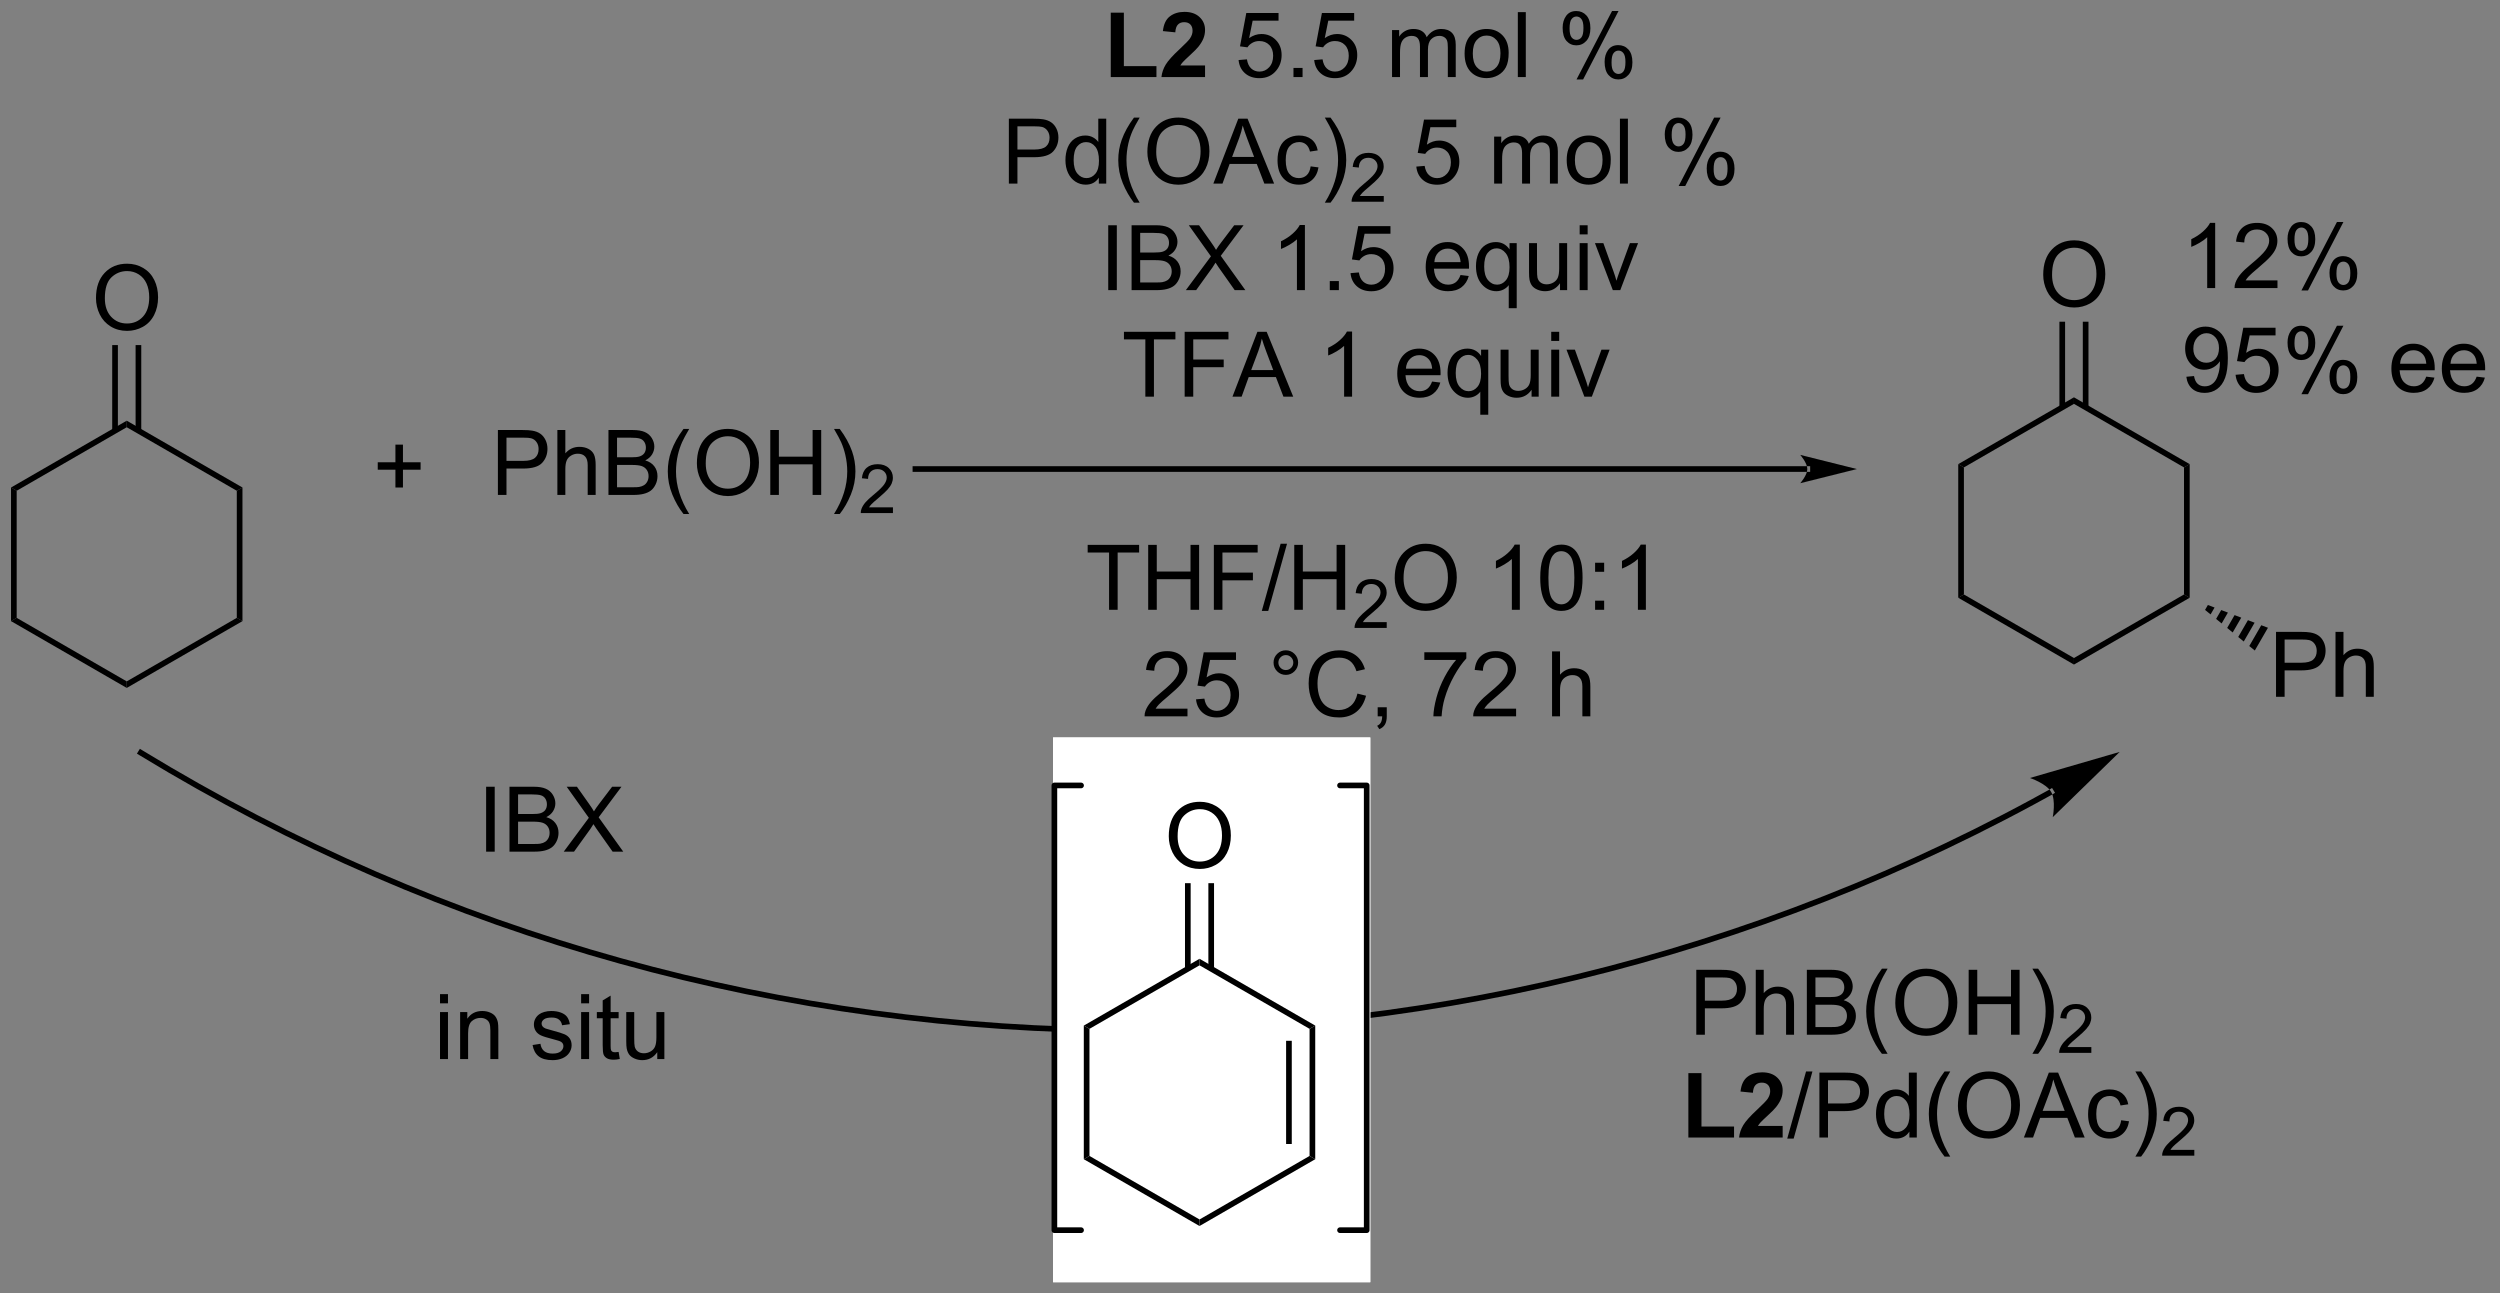 <?xml version="1.0" encoding="UTF-8"?>
<!DOCTYPE svg PUBLIC '-//W3C//DTD SVG 1.0//EN'
          'http://www.w3.org/TR/2001/REC-SVG-20010904/DTD/svg10.dtd'>
<svg stroke-dasharray="none" shape-rendering="auto" xmlns="http://www.w3.org/2000/svg" font-family="'Dialog'" text-rendering="auto" width="605" fill-opacity="1" color-interpolation="auto" color-rendering="auto" preserveAspectRatio="xMidYMid meet" font-size="12px" viewBox="0 0 605 313" fill="black" xmlns:xlink="http://www.w3.org/1999/xlink" stroke="black" image-rendering="auto" stroke-miterlimit="10" stroke-linecap="square" stroke-linejoin="miter" font-style="normal" stroke-width="1" height="313" stroke-dashoffset="0" font-weight="normal" stroke-opacity="1"
><rect x="0" y="0" width="605" height="313" fill="#808080" stroke="none"/><!--Generated by the Batik Graphics2D SVG Generator--><defs id="genericDefs"
  /><g
  ><defs id="defs1"
    ><clipPath clipPathUnits="userSpaceOnUse" id="clipPath1"
      ><path d="M0.646 2.265 L227.168 2.265 L227.168 119.625 L0.646 119.625 L0.646 2.265 Z"
      /></clipPath
      ><clipPath clipPathUnits="userSpaceOnUse" id="clipPath2"
      ><path d="M-1.222 8.875 L-1.222 122.972 L219.002 122.972 L219.002 8.875 Z"
      /></clipPath
    ></defs
    ><g transform="scale(2.667,2.667) translate(-0.646,-2.265) matrix(1.029,0,0,1.029,1.903,-6.863)"
    ><path d="M179.781 78.912 L179.781 78.912 C179.776 78.915 179.772 78.918 179.767 78.92 L179.649 78.7 L179.77 78.918 L179.761 78.924 L179.761 78.924 C179.747 78.931 179.734 78.939 179.721 78.946 L179.72 78.946 C179.694 78.961 179.667 78.976 179.64 78.99 L179.519 78.772 L179.64 78.99 C179.587 79.02 179.534 79.049 179.48 79.079 L179.48 79.079 C179.053 79.315 178.625 79.549 178.196 79.781 L178.077 79.561 L178.196 79.781 C177.339 80.245 176.479 80.701 175.615 81.149 L175.5 80.927 L175.615 81.149 C172.162 82.942 168.661 84.606 165.119 86.143 L165.119 86.143 C158.037 89.216 150.792 91.777 143.439 93.827 L143.372 93.586 L143.439 93.827 C128.733 97.926 113.596 99.979 98.457 99.985 L98.457 99.985 C68.179 99.997 37.898 91.822 11.066 75.459 L10.853 75.329 L11.113 74.902 L11.327 75.032 C38.079 91.347 68.269 99.497 98.457 99.485 L98.457 99.735 L98.457 99.485 C113.55 99.479 128.643 97.432 143.305 93.345 L143.305 93.345 C150.636 91.302 157.859 88.748 164.921 85.684 L165.02 85.913 L164.921 85.684 C168.451 84.152 171.942 82.493 175.385 80.706 L175.385 80.706 C176.246 80.259 177.104 79.804 177.958 79.341 L177.958 79.341 C178.386 79.11 178.813 78.877 179.238 78.641 L179.359 78.86 L179.238 78.641 C179.292 78.612 179.345 78.582 179.398 78.553 L179.398 78.553 C179.425 78.538 179.451 78.523 179.478 78.509 L179.599 78.727 L179.478 78.509 C179.491 78.501 179.505 78.494 179.518 78.487 L179.639 78.705 L179.518 78.487 L179.528 78.481 L179.531 78.479 C179.527 78.482 179.523 78.484 179.519 78.486 L179.732 78.355 L179.994 78.781 ZM185.697 75.175 L177.778 77.475 C177.778 77.475 179.209 77.944 179.649 78.7 C180.09 79.456 179.792 80.931 179.792 80.931 Z" stroke="none" clip-path="url(#clipPath2)"
    /></g
    ><g fill="white" transform="matrix(2.743,0,0,2.743,3.352,-24.342)" stroke="white"
    ><path d="M91.932 74.187 L119.422 74.187 L119.422 121.749 L91.932 121.749 Z" stroke="none" clip-path="url(#clipPath2)"
    /></g
    ><g fill="white" stroke-width="0.5" transform="matrix(2.743,0,0,2.743,3.352,-24.342)" stroke="white"
    ><path fill="none" d="M91.932 74.187 L119.422 74.187 L119.422 121.749 L91.932 121.749 Z" clip-path="url(#clipPath2)"
    /></g
    ><g fill="white" stroke-width="0.5" transform="matrix(2.743,0,0,2.743,3.352,-24.342)" stroke="white"
    ><path fill="none" d="M91.932 74.187 L119.422 74.187 L119.422 121.749 L91.932 121.749 Z" clip-path="url(#clipPath2)"
    /></g
    ><g transform="matrix(2.743,0,0,2.743,3.352,-24.342)"
    ><path d="M158.228 50.506 L158.228 50.506 L79.541 50.506 L79.291 50.506 L79.291 50.006 L79.541 50.006 L158.228 50.006 L158.478 50.006 L158.478 50.506 ZM162.603 50.256 L157.603 49.006 C157.603 49.006 158.228 49.709 158.228 50.256 C158.228 50.803 157.603 51.506 157.603 51.506 Z" stroke="none" clip-path="url(#clipPath2)"
    /></g
    ><g transform="matrix(2.743,0,0,2.743,3.352,-24.342)"
    ><path d="M-0.25 51.884 L0.25 52.172 L0.25 63.384 L-0.25 63.672 Z" stroke="none" clip-path="url(#clipPath2)"
    /></g
    ><g transform="matrix(2.743,0,0,2.743,3.352,-24.342)"
    ><path d="M-0.25 63.672 L0.25 63.384 L9.959 68.989 L9.959 69.567 Z" stroke="none" clip-path="url(#clipPath2)"
    /></g
    ><g transform="matrix(2.743,0,0,2.743,3.352,-24.342)"
    ><path d="M9.959 69.567 L9.959 68.989 L19.669 63.384 L20.169 63.672 Z" stroke="none" clip-path="url(#clipPath2)"
    /></g
    ><g transform="matrix(2.743,0,0,2.743,3.352,-24.342)"
    ><path d="M20.169 63.672 L19.669 63.384 L19.669 52.172 L20.169 51.884 Z" stroke="none" clip-path="url(#clipPath2)"
    /></g
    ><g transform="matrix(2.743,0,0,2.743,3.352,-24.342)"
    ><path d="M20.169 51.884 L19.669 52.172 L9.959 46.567 L9.959 45.989 Z" stroke="none" clip-path="url(#clipPath2)"
    /></g
    ><g transform="matrix(2.743,0,0,2.743,3.352,-24.342)"
    ><path d="M9.959 45.989 L9.959 46.567 L0.25 52.172 L-0.25 51.884 Z" stroke="none" clip-path="url(#clipPath2)"
    /></g
    ><g transform="matrix(2.743,0,0,2.743,3.352,-24.342)"
    ><path d="M7.247 35.178 Q7.247 33.751 8.013 32.946 Q8.779 32.139 9.989 32.139 Q10.781 32.139 11.417 32.519 Q12.055 32.896 12.388 33.574 Q12.724 34.251 12.724 35.11 Q12.724 35.982 12.372 36.67 Q12.021 37.357 11.375 37.712 Q10.732 38.066 9.984 38.066 Q9.177 38.066 8.539 37.675 Q7.904 37.282 7.575 36.607 Q7.247 35.93 7.247 35.178 ZM8.029 35.188 Q8.029 36.224 8.583 36.821 Q9.141 37.415 9.982 37.415 Q10.836 37.415 11.388 36.813 Q11.943 36.212 11.943 35.107 Q11.943 34.407 11.706 33.886 Q11.469 33.365 11.013 33.079 Q10.56 32.79 9.992 32.79 Q9.187 32.79 8.607 33.344 Q8.029 33.896 8.029 35.188 Z" stroke="none" clip-path="url(#clipPath2)"
    /></g
    ><g transform="matrix(2.743,0,0,2.743,3.352,-24.342)"
    ><path d="M11.241 46.874 L11.241 39.319 L10.741 39.319 L10.741 46.874 ZM9.178 46.874 L9.178 39.319 L8.678 39.319 L8.678 46.874 Z" stroke="none" clip-path="url(#clipPath2)"
    /></g
    ><g transform="matrix(2.743,0,0,2.743,3.352,-24.342)"
    ><path d="M171.543 49.822 L172.043 50.111 L172.043 61.322 L171.543 61.611 Z" stroke="none" clip-path="url(#clipPath2)"
    /></g
    ><g transform="matrix(2.743,0,0,2.743,3.352,-24.342)"
    ><path d="M171.543 61.611 L172.043 61.322 L181.752 66.927 L181.752 67.505 Z" stroke="none" clip-path="url(#clipPath2)"
    /></g
    ><g transform="matrix(2.743,0,0,2.743,3.352,-24.342)"
    ><path d="M181.752 67.505 L181.752 66.927 L191.461 61.322 L191.961 61.611 Z" stroke="none" clip-path="url(#clipPath2)"
    /></g
    ><g transform="matrix(2.743,0,0,2.743,3.352,-24.342)"
    ><path d="M191.961 61.611 L191.461 61.322 L191.461 50.111 L191.961 49.822 Z" stroke="none" clip-path="url(#clipPath2)"
    /></g
    ><g transform="matrix(2.743,0,0,2.743,3.352,-24.342)"
    ><path d="M191.961 49.822 L191.461 50.111 L181.752 44.505 L181.752 43.928 Z" stroke="none" clip-path="url(#clipPath2)"
    /></g
    ><g transform="matrix(2.743,0,0,2.743,3.352,-24.342)"
    ><path d="M181.752 43.928 L181.752 44.505 L172.043 50.111 L171.543 49.822 Z" stroke="none" clip-path="url(#clipPath2)"
    /></g
    ><g transform="matrix(2.743,0,0,2.743,3.352,-24.342)"
    ><path d="M179.04 33.116 Q179.04 31.689 179.805 30.884 Q180.571 30.077 181.782 30.077 Q182.574 30.077 183.209 30.457 Q183.847 30.834 184.18 31.512 Q184.517 32.189 184.517 33.048 Q184.517 33.92 184.165 34.608 Q183.813 35.295 183.167 35.65 Q182.524 36.004 181.777 36.004 Q180.97 36.004 180.332 35.613 Q179.696 35.22 179.368 34.545 Q179.04 33.868 179.04 33.116 ZM179.821 33.126 Q179.821 34.163 180.376 34.759 Q180.933 35.353 181.774 35.353 Q182.629 35.353 183.18 34.751 Q183.735 34.15 183.735 33.045 Q183.735 32.345 183.498 31.824 Q183.261 31.303 182.805 31.017 Q182.352 30.728 181.785 30.728 Q180.98 30.728 180.399 31.282 Q179.821 31.834 179.821 33.126 Z" stroke="none" clip-path="url(#clipPath2)"
    /></g
    ><g transform="matrix(2.743,0,0,2.743,3.352,-24.342)"
    ><path d="M183.033 44.812 L183.033 37.257 L182.533 37.257 L182.533 44.812 ZM180.97 44.812 L180.97 37.257 L180.47 37.257 L180.47 44.812 Z" stroke="none" clip-path="url(#clipPath2)"
    /></g
    ><g transform="matrix(2.743,0,0,2.743,3.352,-24.342)"
    ><path d="M199.579 70.347 L199.579 64.62 L201.741 64.62 Q202.311 64.62 202.61 64.675 Q203.032 64.745 203.316 64.943 Q203.603 65.138 203.777 65.495 Q203.952 65.849 203.952 66.276 Q203.952 67.006 203.485 67.513 Q203.022 68.019 201.806 68.019 L200.337 68.019 L200.337 70.347 L199.579 70.347 ZM200.337 67.342 L201.819 67.342 Q202.553 67.342 202.86 67.068 Q203.17 66.795 203.17 66.3 Q203.17 65.941 202.988 65.685 Q202.806 65.427 202.509 65.347 Q202.319 65.295 201.803 65.295 L200.337 65.295 L200.337 67.342 ZM204.827 70.347 L204.827 64.62 L205.53 64.62 L205.53 66.675 Q206.022 66.105 206.772 66.105 Q207.233 66.105 207.571 66.287 Q207.912 66.467 208.058 66.787 Q208.204 67.107 208.204 67.717 L208.204 70.347 L207.501 70.347 L207.501 67.717 Q207.501 67.191 207.272 66.951 Q207.045 66.709 206.626 66.709 Q206.314 66.709 206.037 66.873 Q205.764 67.034 205.647 67.313 Q205.53 67.589 205.53 68.076 L205.53 70.347 L204.827 70.347 Z" stroke="none" clip-path="url(#clipPath2)"
    /></g
    ><g transform="matrix(2.743,0,0,2.743,3.352,-24.342)"
    ><path d="M193.568 62.25 L194.157 62.473 L193.806 63.081 L193.318 62.683 ZM194.746 62.696 L195.334 62.919 L194.781 63.877 L194.293 63.479 ZM195.923 63.142 L196.512 63.365 L195.756 64.674 L195.269 64.276 ZM197.101 63.589 L197.69 63.812 L196.732 65.471 L196.244 65.072 ZM198.278 64.035 L198.867 64.258 L197.707 66.267 L197.219 65.869 Z" stroke="none" clip-path="url(#clipPath2)"
    /></g
    ><g transform="matrix(2.743,0,0,2.743,3.352,-24.342)"
    ><path d="M96.774 15.672 L96.774 9.993 L97.93 9.993 L97.93 14.706 L100.805 14.706 L100.805 15.672 L96.774 15.672 ZM105.093 14.652 L105.093 15.672 L101.246 15.672 Q101.309 15.094 101.621 14.576 Q101.934 14.058 102.856 13.204 Q103.598 12.511 103.765 12.266 Q103.991 11.925 103.991 11.594 Q103.991 11.227 103.793 11.029 Q103.598 10.831 103.249 10.831 Q102.905 10.831 102.702 11.04 Q102.499 11.245 102.468 11.727 L101.374 11.618 Q101.473 10.711 101.989 10.318 Q102.504 9.922 103.278 9.922 Q104.124 9.922 104.608 10.381 Q105.093 10.836 105.093 11.516 Q105.093 11.902 104.955 12.253 Q104.817 12.602 104.515 12.985 Q104.317 13.237 103.796 13.714 Q103.278 14.191 103.137 14.347 Q102.999 14.503 102.913 14.652 L105.093 14.652 Z" stroke="none" clip-path="url(#clipPath2)"
    /></g
    ><g transform="matrix(2.743,0,0,2.743,3.352,-24.342)"
    ><path d="M108.051 14.172 L108.788 14.11 Q108.871 14.649 109.168 14.92 Q109.468 15.191 109.89 15.191 Q110.397 15.191 110.749 14.808 Q111.1 14.425 111.1 13.792 Q111.1 13.191 110.762 12.844 Q110.426 12.495 109.879 12.495 Q109.538 12.495 109.265 12.652 Q108.991 12.805 108.835 13.05 L108.176 12.964 L108.731 10.024 L111.577 10.024 L111.577 10.696 L109.293 10.696 L108.983 12.235 Q109.499 11.875 110.067 11.875 Q110.817 11.875 111.332 12.396 Q111.848 12.915 111.848 13.73 Q111.848 14.508 111.395 15.073 Q110.843 15.771 109.89 15.771 Q109.108 15.771 108.614 15.334 Q108.121 14.894 108.051 14.172 ZM112.894 15.672 L112.894 14.87 L113.696 14.87 L113.696 15.672 L112.894 15.672 ZM114.723 14.172 L115.46 14.11 Q115.543 14.649 115.84 14.92 Q116.14 15.191 116.561 15.191 Q117.069 15.191 117.421 14.808 Q117.772 14.425 117.772 13.792 Q117.772 13.191 117.434 12.844 Q117.098 12.495 116.551 12.495 Q116.21 12.495 115.936 12.652 Q115.663 12.805 115.507 13.05 L114.848 12.964 L115.403 10.024 L118.249 10.024 L118.249 10.696 L115.965 10.696 L115.655 12.235 Q116.171 11.875 116.739 11.875 Q117.489 11.875 118.004 12.396 Q118.52 12.915 118.52 13.73 Q118.52 14.508 118.067 15.073 Q117.515 15.771 116.561 15.771 Q115.78 15.771 115.285 15.334 Q114.793 14.894 114.723 14.172 ZM121.59 15.672 L121.59 11.524 L122.218 11.524 L122.218 12.105 Q122.413 11.8 122.736 11.615 Q123.061 11.43 123.475 11.43 Q123.936 11.43 124.231 11.623 Q124.528 11.813 124.647 12.157 Q125.14 11.43 125.929 11.43 Q126.546 11.43 126.876 11.771 Q127.21 12.112 127.21 12.823 L127.21 15.672 L126.512 15.672 L126.512 13.058 Q126.512 12.636 126.442 12.451 Q126.374 12.266 126.194 12.154 Q126.015 12.04 125.772 12.04 Q125.335 12.04 125.046 12.331 Q124.757 12.62 124.757 13.261 L124.757 15.672 L124.054 15.672 L124.054 12.977 Q124.054 12.508 123.882 12.274 Q123.71 12.04 123.319 12.04 Q123.022 12.04 122.77 12.196 Q122.52 12.352 122.405 12.654 Q122.293 12.954 122.293 13.519 L122.293 15.672 L121.59 15.672 ZM127.991 13.597 Q127.991 12.446 128.632 11.891 Q129.168 11.43 129.936 11.43 Q130.793 11.43 131.335 11.99 Q131.879 12.55 131.879 13.54 Q131.879 14.339 131.637 14.8 Q131.397 15.258 130.939 15.513 Q130.481 15.766 129.936 15.766 Q129.067 15.766 128.528 15.209 Q127.991 14.649 127.991 13.597 ZM128.715 13.597 Q128.715 14.394 129.061 14.792 Q129.41 15.188 129.936 15.188 Q130.46 15.188 130.806 14.79 Q131.155 14.391 131.155 13.573 Q131.155 12.805 130.806 12.409 Q130.457 12.011 129.936 12.011 Q129.41 12.011 129.061 12.407 Q128.715 12.8 128.715 13.597 ZM132.688 15.672 L132.688 9.946 L133.391 9.946 L133.391 15.672 L132.688 15.672 ZM136.641 11.321 Q136.641 10.706 136.948 10.277 Q137.258 9.847 137.844 9.847 Q138.383 9.847 138.735 10.232 Q139.089 10.618 139.089 11.362 Q139.089 12.089 138.732 12.482 Q138.375 12.875 137.852 12.875 Q137.331 12.875 136.985 12.49 Q136.641 12.102 136.641 11.321 ZM137.862 10.331 Q137.602 10.331 137.427 10.558 Q137.253 10.784 137.253 11.391 Q137.253 11.941 137.427 12.167 Q137.604 12.391 137.862 12.391 Q138.128 12.391 138.302 12.165 Q138.477 11.938 138.477 11.336 Q138.477 10.782 138.3 10.558 Q138.125 10.331 137.862 10.331 ZM137.867 15.883 L141 9.847 L141.571 9.847 L138.448 15.883 L137.867 15.883 ZM140.344 14.329 Q140.344 13.711 140.651 13.284 Q140.961 12.855 141.55 12.855 Q142.089 12.855 142.443 13.24 Q142.797 13.625 142.797 14.37 Q142.797 15.097 142.438 15.49 Q142.081 15.883 141.555 15.883 Q141.034 15.883 140.688 15.495 Q140.344 15.105 140.344 14.329 ZM141.571 13.339 Q141.305 13.339 141.131 13.566 Q140.956 13.792 140.956 14.399 Q140.956 14.946 141.131 15.172 Q141.308 15.399 141.565 15.399 Q141.836 15.399 142.008 15.172 Q142.183 14.946 142.183 14.344 Q142.183 13.79 142.006 13.566 Q141.831 13.339 141.571 13.339 Z" stroke="none" clip-path="url(#clipPath2)"
    /></g
    ><g transform="matrix(2.743,0,0,2.743,3.352,-24.342)"
    ><path d="M87.784 25.072 L87.784 19.346 L89.945 19.346 Q90.515 19.346 90.815 19.4 Q91.237 19.471 91.521 19.669 Q91.807 19.864 91.981 20.221 Q92.156 20.575 92.156 21.002 Q92.156 21.731 91.69 22.239 Q91.226 22.744 90.01 22.744 L88.541 22.744 L88.541 25.072 L87.784 25.072 ZM88.541 22.067 L90.023 22.067 Q90.757 22.067 91.065 21.794 Q91.375 21.52 91.375 21.025 Q91.375 20.666 91.192 20.411 Q91.01 20.153 90.713 20.072 Q90.523 20.02 90.007 20.02 L88.541 20.02 L88.541 22.067 ZM95.721 25.072 L95.721 24.549 Q95.328 25.166 94.562 25.166 Q94.065 25.166 93.648 24.893 Q93.234 24.619 93.005 24.13 Q92.776 23.637 92.776 23.002 Q92.776 22.38 92.981 21.874 Q93.19 21.369 93.604 21.101 Q94.018 20.83 94.531 20.83 Q94.906 20.83 95.198 20.989 Q95.492 21.145 95.674 21.4 L95.674 19.346 L96.375 19.346 L96.375 25.072 L95.721 25.072 ZM93.5 23.002 Q93.5 23.799 93.836 24.195 Q94.172 24.588 94.627 24.588 Q95.088 24.588 95.411 24.21 Q95.734 23.833 95.734 23.059 Q95.734 22.208 95.406 21.809 Q95.078 21.411 94.596 21.411 Q94.127 21.411 93.812 21.794 Q93.5 22.177 93.5 23.002 ZM98.824 26.757 Q98.241 26.023 97.837 25.038 Q97.436 24.052 97.436 22.997 Q97.436 22.067 97.738 21.215 Q98.09 20.229 98.824 19.247 L99.327 19.247 Q98.855 20.059 98.702 20.408 Q98.465 20.947 98.327 21.533 Q98.16 22.262 98.16 23.002 Q98.16 24.88 99.327 26.757 L98.824 26.757 ZM100.004 22.283 Q100.004 20.856 100.769 20.052 Q101.535 19.244 102.746 19.244 Q103.537 19.244 104.173 19.624 Q104.811 20.002 105.144 20.679 Q105.48 21.356 105.48 22.215 Q105.48 23.088 105.129 23.775 Q104.777 24.463 104.131 24.817 Q103.488 25.171 102.741 25.171 Q101.933 25.171 101.295 24.781 Q100.66 24.387 100.332 23.713 Q100.004 23.036 100.004 22.283 ZM100.785 22.294 Q100.785 23.33 101.34 23.927 Q101.897 24.52 102.738 24.52 Q103.592 24.52 104.144 23.919 Q104.699 23.317 104.699 22.213 Q104.699 21.512 104.462 20.992 Q104.225 20.471 103.769 20.184 Q103.316 19.895 102.748 19.895 Q101.944 19.895 101.363 20.45 Q100.785 21.002 100.785 22.294 ZM105.825 25.072 L108.026 19.346 L108.844 19.346 L111.187 25.072 L110.323 25.072 L109.656 23.338 L107.26 23.338 L106.632 25.072 L105.825 25.072 ZM107.479 22.721 L109.422 22.721 L108.823 21.135 Q108.549 20.411 108.416 19.947 Q108.307 20.497 108.109 21.041 L107.479 22.721 ZM114.409 23.552 L115.101 23.643 Q114.987 24.356 114.521 24.762 Q114.054 25.166 113.375 25.166 Q112.523 25.166 112.005 24.609 Q111.487 24.052 111.487 23.012 Q111.487 22.34 111.708 21.838 Q111.932 21.333 112.388 21.083 Q112.844 20.83 113.377 20.83 Q114.054 20.83 114.484 21.171 Q114.914 21.512 115.034 22.143 L114.351 22.247 Q114.252 21.83 114.005 21.619 Q113.757 21.408 113.406 21.408 Q112.875 21.408 112.541 21.788 Q112.211 22.169 112.211 22.994 Q112.211 23.83 112.531 24.21 Q112.851 24.588 113.367 24.588 Q113.781 24.588 114.057 24.335 Q114.336 24.08 114.409 23.552 ZM116.164 26.757 L115.659 26.757 Q116.828 24.88 116.828 23.002 Q116.828 22.268 116.659 21.544 Q116.526 20.958 116.289 20.419 Q116.135 20.067 115.659 19.247 L116.164 19.247 Q116.898 20.229 117.25 21.215 Q117.549 22.067 117.549 22.997 Q117.549 24.052 117.146 25.038 Q116.742 26.023 116.164 26.757 Z" stroke="none" clip-path="url(#clipPath2)"
    /></g
    ><g transform="matrix(2.743,0,0,2.743,3.352,-24.342)"
    ><path d="M120.86 26.165 L120.86 26.672 L118.02 26.672 Q118.014 26.481 118.082 26.305 Q118.19 26.016 118.428 25.735 Q118.668 25.454 119.12 25.084 Q119.819 24.51 120.065 24.174 Q120.311 23.838 120.311 23.54 Q120.311 23.227 120.086 23.012 Q119.864 22.795 119.502 22.795 Q119.121 22.795 118.893 23.024 Q118.665 23.252 118.662 23.657 L118.12 23.602 Q118.176 22.995 118.54 22.678 Q118.903 22.36 119.514 22.36 Q120.133 22.36 120.493 22.704 Q120.854 23.045 120.854 23.551 Q120.854 23.809 120.749 24.059 Q120.643 24.307 120.397 24.582 Q120.153 24.858 119.584 25.338 Q119.11 25.737 118.975 25.879 Q118.84 26.022 118.752 26.165 L120.86 26.165 Z" stroke="none" clip-path="url(#clipPath2)"
    /></g
    ><g transform="matrix(2.743,0,0,2.743,3.352,-24.342)"
    ><path d="M123.731 23.572 L124.468 23.51 Q124.552 24.049 124.848 24.32 Q125.148 24.59 125.57 24.59 Q126.078 24.59 126.429 24.208 Q126.781 23.825 126.781 23.192 Q126.781 22.59 126.442 22.244 Q126.106 21.895 125.559 21.895 Q125.218 21.895 124.945 22.052 Q124.671 22.205 124.515 22.45 L123.856 22.364 L124.411 19.424 L127.257 19.424 L127.257 20.096 L124.973 20.096 L124.663 21.635 Q125.179 21.275 125.747 21.275 Q126.497 21.275 127.012 21.796 Q127.528 22.314 127.528 23.13 Q127.528 23.908 127.075 24.473 Q126.523 25.171 125.57 25.171 Q124.788 25.171 124.294 24.734 Q123.802 24.294 123.731 23.572 ZM130.598 25.072 L130.598 20.924 L131.226 20.924 L131.226 21.505 Q131.421 21.2 131.744 21.015 Q132.07 20.83 132.484 20.83 Q132.945 20.83 133.239 21.023 Q133.536 21.213 133.656 21.557 Q134.148 20.83 134.937 20.83 Q135.554 20.83 135.885 21.171 Q136.218 21.512 136.218 22.223 L136.218 25.072 L135.52 25.072 L135.52 22.458 Q135.52 22.036 135.45 21.851 Q135.382 21.666 135.202 21.554 Q135.023 21.439 134.781 21.439 Q134.343 21.439 134.054 21.731 Q133.765 22.02 133.765 22.661 L133.765 25.072 L133.062 25.072 L133.062 22.377 Q133.062 21.908 132.89 21.674 Q132.718 21.439 132.327 21.439 Q132.031 21.439 131.778 21.596 Q131.528 21.752 131.413 22.054 Q131.302 22.354 131.302 22.919 L131.302 25.072 L130.598 25.072 ZM136.999 22.997 Q136.999 21.846 137.64 21.291 Q138.177 20.83 138.945 20.83 Q139.802 20.83 140.343 21.39 Q140.887 21.95 140.887 22.939 Q140.887 23.739 140.645 24.2 Q140.406 24.658 139.947 24.913 Q139.489 25.166 138.945 25.166 Q138.075 25.166 137.536 24.609 Q136.999 24.049 136.999 22.997 ZM137.723 22.997 Q137.723 23.794 138.07 24.192 Q138.419 24.588 138.945 24.588 Q139.468 24.588 139.815 24.189 Q140.163 23.791 140.163 22.973 Q140.163 22.205 139.815 21.809 Q139.466 21.411 138.945 21.411 Q138.419 21.411 138.07 21.807 Q137.723 22.2 137.723 22.997 ZM141.696 25.072 L141.696 19.346 L142.399 19.346 L142.399 25.072 L141.696 25.072 ZM145.649 20.721 Q145.649 20.106 145.957 19.677 Q146.266 19.247 146.852 19.247 Q147.391 19.247 147.743 19.632 Q148.097 20.018 148.097 20.762 Q148.097 21.489 147.74 21.882 Q147.383 22.275 146.86 22.275 Q146.339 22.275 145.993 21.89 Q145.649 21.502 145.649 20.721 ZM146.87 19.731 Q146.61 19.731 146.436 19.958 Q146.261 20.184 146.261 20.791 Q146.261 21.34 146.436 21.567 Q146.613 21.791 146.87 21.791 Q147.136 21.791 147.311 21.564 Q147.485 21.338 147.485 20.736 Q147.485 20.182 147.308 19.958 Q147.133 19.731 146.87 19.731 ZM146.876 25.283 L150.008 19.247 L150.579 19.247 L147.457 25.283 L146.876 25.283 ZM149.352 23.729 Q149.352 23.111 149.66 22.684 Q149.97 22.255 150.558 22.255 Q151.097 22.255 151.451 22.64 Q151.805 23.025 151.805 23.77 Q151.805 24.497 151.446 24.89 Q151.089 25.283 150.563 25.283 Q150.042 25.283 149.696 24.895 Q149.352 24.505 149.352 23.729 ZM150.579 22.739 Q150.313 22.739 150.139 22.965 Q149.964 23.192 149.964 23.799 Q149.964 24.346 150.139 24.572 Q150.316 24.799 150.574 24.799 Q150.845 24.799 151.016 24.572 Q151.191 24.346 151.191 23.744 Q151.191 23.189 151.014 22.965 Q150.839 22.739 150.579 22.739 Z" stroke="none" clip-path="url(#clipPath2)"
    /></g
    ><g transform="matrix(2.743,0,0,2.743,3.352,-24.342)"
    ><path d="M96.551 34.472 L96.551 28.746 L97.309 28.746 L97.309 34.472 L96.551 34.472 ZM98.612 34.472 L98.612 28.746 L100.761 28.746 Q101.417 28.746 101.813 28.92 Q102.211 29.092 102.435 29.454 Q102.659 29.816 102.659 30.209 Q102.659 30.576 102.459 30.902 Q102.261 31.225 101.86 31.425 Q102.378 31.576 102.656 31.944 Q102.938 32.311 102.938 32.811 Q102.938 33.215 102.766 33.561 Q102.597 33.905 102.347 34.092 Q102.097 34.28 101.719 34.376 Q101.344 34.472 100.797 34.472 L98.612 34.472 ZM99.37 31.152 L100.61 31.152 Q101.112 31.152 101.331 31.084 Q101.62 30.998 101.766 30.8 Q101.914 30.6 101.914 30.3 Q101.914 30.014 101.776 29.798 Q101.641 29.582 101.386 29.501 Q101.133 29.42 100.516 29.42 L99.37 29.42 L99.37 31.152 ZM99.37 33.795 L100.797 33.795 Q101.164 33.795 101.313 33.769 Q101.573 33.722 101.748 33.613 Q101.925 33.504 102.037 33.295 Q102.151 33.084 102.151 32.811 Q102.151 32.49 101.987 32.256 Q101.823 32.019 101.531 31.923 Q101.242 31.826 100.695 31.826 L99.37 31.826 L99.37 33.795 ZM103.399 34.472 L105.612 31.488 L103.659 28.746 L104.563 28.746 L105.602 30.215 Q105.925 30.67 106.063 30.918 Q106.253 30.605 106.516 30.264 L107.667 28.746 L108.492 28.746 L106.479 31.444 L108.649 34.472 L107.711 34.472 L106.268 32.428 Q106.149 32.254 106.018 32.045 Q105.828 32.358 105.745 32.475 L104.308 34.472 L103.399 34.472 ZM113.903 34.472 L113.199 34.472 L113.199 29.991 Q112.944 30.233 112.533 30.475 Q112.121 30.717 111.793 30.84 L111.793 30.16 Q112.382 29.881 112.822 29.488 Q113.264 29.092 113.449 28.722 L113.903 28.722 L113.903 34.472 ZM116.097 34.472 L116.097 33.67 L116.899 33.67 L116.899 34.472 L116.097 34.472 ZM117.926 32.972 L118.663 32.91 Q118.746 33.449 119.043 33.72 Q119.343 33.99 119.764 33.99 Q120.272 33.99 120.624 33.608 Q120.975 33.225 120.975 32.592 Q120.975 31.991 120.637 31.644 Q120.301 31.295 119.754 31.295 Q119.413 31.295 119.139 31.451 Q118.866 31.605 118.71 31.85 L118.051 31.764 L118.606 28.824 L121.452 28.824 L121.452 29.496 L119.168 29.496 L118.858 31.035 Q119.374 30.675 119.942 30.675 Q120.692 30.675 121.207 31.196 Q121.723 31.715 121.723 32.53 Q121.723 33.308 121.27 33.873 Q120.718 34.571 119.764 34.571 Q118.983 34.571 118.489 34.134 Q117.996 33.694 117.926 32.972 ZM127.632 33.136 L128.358 33.225 Q128.186 33.863 127.72 34.215 Q127.257 34.566 126.535 34.566 Q125.624 34.566 125.09 34.006 Q124.559 33.444 124.559 32.433 Q124.559 31.386 125.098 30.808 Q125.637 30.23 126.496 30.23 Q127.327 30.23 127.853 30.798 Q128.382 31.363 128.382 32.389 Q128.382 32.452 128.379 32.577 L125.285 32.577 Q125.324 33.261 125.671 33.626 Q126.02 33.988 126.538 33.988 Q126.926 33.988 127.199 33.785 Q127.473 33.582 127.632 33.136 ZM125.324 31.998 L127.639 31.998 Q127.593 31.475 127.374 31.215 Q127.038 30.808 126.504 30.808 Q126.02 30.808 125.689 31.134 Q125.358 31.457 125.324 31.998 ZM131.886 36.063 L131.886 34.03 Q131.722 34.261 131.427 34.415 Q131.133 34.566 130.8 34.566 Q130.063 34.566 129.529 33.977 Q128.995 33.386 128.995 32.358 Q128.995 31.733 129.211 31.238 Q129.43 30.741 129.841 30.485 Q130.253 30.23 130.745 30.23 Q131.516 30.23 131.956 30.879 L131.956 30.324 L132.589 30.324 L132.589 36.063 L131.886 36.063 ZM129.719 32.386 Q129.719 33.186 130.055 33.587 Q130.391 33.988 130.86 33.988 Q131.308 33.988 131.63 33.608 Q131.956 33.225 131.956 32.449 Q131.956 31.621 131.615 31.204 Q131.274 30.785 130.813 30.785 Q130.354 30.785 130.037 31.173 Q129.719 31.561 129.719 32.386 ZM136.41 34.472 L136.41 33.863 Q135.926 34.566 135.093 34.566 Q134.726 34.566 134.408 34.425 Q134.09 34.285 133.934 34.071 Q133.78 33.858 133.718 33.55 Q133.676 33.342 133.676 32.894 L133.676 30.324 L134.379 30.324 L134.379 32.623 Q134.379 33.175 134.421 33.365 Q134.488 33.644 134.702 33.803 Q134.918 33.959 135.233 33.959 Q135.551 33.959 135.827 33.798 Q136.106 33.636 136.22 33.358 Q136.335 33.077 136.335 32.545 L136.335 30.324 L137.038 30.324 L137.038 34.472 L136.41 34.472 ZM138.143 29.553 L138.143 28.746 L138.847 28.746 L138.847 29.553 L138.143 29.553 ZM138.143 34.472 L138.143 30.324 L138.847 30.324 L138.847 34.472 L138.143 34.472 ZM141.069 34.472 L139.491 30.324 L140.233 30.324 L141.124 32.808 Q141.27 33.209 141.389 33.644 Q141.483 33.316 141.653 32.855 L142.574 30.324 L143.296 30.324 L141.726 34.472 L141.069 34.472 Z" stroke="none" clip-path="url(#clipPath2)"
    /></g
    ><g transform="matrix(2.743,0,0,2.743,3.352,-24.342)"
    ><path d="M99.826 43.872 L99.826 38.82 L97.938 38.82 L97.938 38.146 L102.478 38.146 L102.478 38.82 L100.584 38.82 L100.584 43.872 L99.826 43.872 ZM103.294 43.872 L103.294 38.146 L107.159 38.146 L107.159 38.82 L104.052 38.82 L104.052 40.594 L106.739 40.594 L106.739 41.271 L104.052 41.271 L104.052 43.872 L103.294 43.872 ZM107.511 43.872 L109.712 38.146 L110.529 38.146 L112.873 43.872 L112.009 43.872 L111.342 42.138 L108.946 42.138 L108.319 43.872 L107.511 43.872 ZM109.165 41.521 L111.108 41.521 L110.509 39.935 Q110.235 39.211 110.103 38.747 Q109.993 39.297 109.795 39.841 L109.165 41.521 ZM118.065 43.872 L117.362 43.872 L117.362 39.391 Q117.106 39.633 116.695 39.875 Q116.284 40.117 115.955 40.239 L115.955 39.56 Q116.544 39.281 116.984 38.888 Q117.427 38.492 117.612 38.122 L118.065 38.122 L118.065 43.872 ZM125.122 42.536 L125.849 42.625 Q125.677 43.263 125.21 43.614 Q124.747 43.966 124.026 43.966 Q123.114 43.966 122.58 43.406 Q122.049 42.844 122.049 41.833 Q122.049 40.786 122.588 40.208 Q123.127 39.63 123.987 39.63 Q124.817 39.63 125.343 40.198 Q125.872 40.763 125.872 41.789 Q125.872 41.852 125.869 41.977 L122.776 41.977 Q122.815 42.661 123.161 43.026 Q123.51 43.388 124.028 43.388 Q124.416 43.388 124.69 43.185 Q124.963 42.982 125.122 42.536 ZM122.815 41.398 L125.13 41.398 Q125.083 40.875 124.864 40.614 Q124.528 40.208 123.994 40.208 Q123.51 40.208 123.179 40.534 Q122.849 40.857 122.815 41.398 ZM129.376 45.463 L129.376 43.43 Q129.212 43.661 128.918 43.815 Q128.623 43.966 128.29 43.966 Q127.553 43.966 127.019 43.377 Q126.485 42.786 126.485 41.758 Q126.485 41.133 126.701 40.638 Q126.92 40.141 127.332 39.885 Q127.743 39.63 128.235 39.63 Q129.006 39.63 129.446 40.279 L129.446 39.724 L130.079 39.724 L130.079 45.463 L129.376 45.463 ZM127.209 41.786 Q127.209 42.586 127.545 42.987 Q127.881 43.388 128.35 43.388 Q128.798 43.388 129.121 43.008 Q129.446 42.625 129.446 41.849 Q129.446 41.021 129.105 40.604 Q128.764 40.185 128.303 40.185 Q127.845 40.185 127.527 40.573 Q127.209 40.961 127.209 41.786 ZM133.901 43.872 L133.901 43.263 Q133.416 43.966 132.583 43.966 Q132.216 43.966 131.898 43.825 Q131.58 43.685 131.424 43.471 Q131.27 43.258 131.208 42.95 Q131.166 42.742 131.166 42.294 L131.166 39.724 L131.869 39.724 L131.869 42.023 Q131.869 42.575 131.911 42.766 Q131.979 43.044 132.192 43.203 Q132.408 43.359 132.724 43.359 Q133.041 43.359 133.317 43.198 Q133.596 43.036 133.71 42.758 Q133.825 42.477 133.825 41.945 L133.825 39.724 L134.528 39.724 L134.528 43.872 L133.901 43.872 ZM135.634 38.953 L135.634 38.146 L136.337 38.146 L136.337 38.953 L135.634 38.953 ZM135.634 43.872 L135.634 39.724 L136.337 39.724 L136.337 43.872 L135.634 43.872 ZM138.56 43.872 L136.981 39.724 L137.724 39.724 L138.614 42.208 Q138.76 42.609 138.88 43.044 Q138.974 42.716 139.143 42.255 L140.065 39.724 L140.786 39.724 L139.216 43.872 L138.56 43.872 Z" stroke="none" clip-path="url(#clipPath2)"
    /></g
    ><g transform="matrix(2.743,0,0,2.743,3.352,-24.342)"
    ><path d="M96.625 62.672 L96.625 57.62 L94.737 57.62 L94.737 56.946 L99.276 56.946 L99.276 57.62 L97.382 57.62 L97.382 62.672 L96.625 62.672 ZM100.076 62.672 L100.076 56.946 L100.834 56.946 L100.834 59.297 L103.811 59.297 L103.811 56.946 L104.569 56.946 L104.569 62.672 L103.811 62.672 L103.811 59.972 L100.834 59.972 L100.834 62.672 L100.076 62.672 ZM105.87 62.672 L105.87 56.946 L109.734 56.946 L109.734 57.62 L106.627 57.62 L106.627 59.394 L109.315 59.394 L109.315 60.071 L106.627 60.071 L106.627 62.672 L105.87 62.672 ZM110.1 62.771 L111.761 56.847 L112.324 56.847 L110.668 62.771 L110.1 62.771 ZM112.963 62.672 L112.963 56.946 L113.721 56.946 L113.721 59.297 L116.698 59.297 L116.698 56.946 L117.456 56.946 L117.456 62.672 L116.698 62.672 L116.698 59.972 L113.721 59.972 L113.721 62.672 L112.963 62.672 Z" stroke="none" clip-path="url(#clipPath2)"
    /></g
    ><g transform="matrix(2.743,0,0,2.743,3.352,-24.342)"
    ><path d="M121.121 63.764 L121.121 64.272 L118.282 64.272 Q118.276 64.081 118.344 63.905 Q118.452 63.616 118.69 63.335 Q118.93 63.054 119.381 62.684 Q120.081 62.11 120.327 61.774 Q120.573 61.438 120.573 61.139 Q120.573 60.827 120.348 60.612 Q120.125 60.395 119.764 60.395 Q119.383 60.395 119.155 60.624 Q118.926 60.852 118.924 61.257 L118.381 61.202 Q118.438 60.595 118.801 60.278 Q119.165 59.96 119.776 59.96 Q120.395 59.96 120.754 60.304 Q121.116 60.645 121.116 61.151 Q121.116 61.409 121.01 61.659 Q120.905 61.907 120.659 62.182 Q120.415 62.458 119.846 62.938 Q119.371 63.337 119.237 63.479 Q119.102 63.622 119.014 63.764 L121.121 63.764 Z" stroke="none" clip-path="url(#clipPath2)"
    /></g
    ><g transform="matrix(2.743,0,0,2.743,3.352,-24.342)"
    ><path d="M121.825 59.883 Q121.825 58.456 122.591 57.651 Q123.356 56.844 124.567 56.844 Q125.359 56.844 125.994 57.224 Q126.632 57.602 126.966 58.279 Q127.302 58.956 127.302 59.816 Q127.302 60.688 126.95 61.375 Q126.598 62.063 125.953 62.417 Q125.309 62.771 124.562 62.771 Q123.755 62.771 123.117 62.381 Q122.481 61.987 122.153 61.313 Q121.825 60.636 121.825 59.883 ZM122.606 59.894 Q122.606 60.93 123.161 61.526 Q123.718 62.12 124.559 62.12 Q125.413 62.12 125.966 61.519 Q126.52 60.917 126.52 59.813 Q126.52 59.112 126.283 58.592 Q126.046 58.071 125.591 57.784 Q125.137 57.495 124.57 57.495 Q123.765 57.495 123.184 58.05 Q122.606 58.602 122.606 59.894 ZM132.864 62.672 L132.161 62.672 L132.161 58.191 Q131.906 58.433 131.494 58.675 Q131.083 58.917 130.755 59.039 L130.755 58.36 Q131.343 58.081 131.783 57.688 Q132.226 57.292 132.411 56.922 L132.864 56.922 L132.864 62.672 ZM134.665 59.847 Q134.665 58.831 134.873 58.214 Q135.081 57.594 135.493 57.258 Q135.907 56.922 136.532 56.922 Q136.993 56.922 137.339 57.107 Q137.688 57.292 137.915 57.644 Q138.141 57.993 138.269 58.495 Q138.399 58.995 138.399 59.847 Q138.399 60.855 138.191 61.474 Q137.985 62.094 137.571 62.433 Q137.16 62.771 136.532 62.771 Q135.704 62.771 135.23 62.175 Q134.665 61.461 134.665 59.847 ZM135.386 59.847 Q135.386 61.258 135.717 61.724 Q136.048 62.191 136.532 62.191 Q137.016 62.191 137.344 61.722 Q137.675 61.253 137.675 59.847 Q137.675 58.433 137.344 57.969 Q137.016 57.503 136.524 57.503 Q136.04 57.503 135.751 57.914 Q135.386 58.438 135.386 59.847 ZM139.505 59.323 L139.505 58.524 L140.304 58.524 L140.304 59.323 L139.505 59.323 ZM139.505 62.672 L139.505 61.87 L140.304 61.87 L140.304 62.672 L139.505 62.672 ZM143.985 62.672 L143.282 62.672 L143.282 58.191 Q143.027 58.433 142.615 58.675 Q142.204 58.917 141.876 59.039 L141.876 58.36 Q142.464 58.081 142.904 57.688 Q143.347 57.292 143.532 56.922 L143.985 56.922 L143.985 62.672 Z" stroke="none" clip-path="url(#clipPath2)"
    /></g
    ><g transform="matrix(2.743,0,0,2.743,3.352,-24.342)"
    ><path d="M103.543 71.395 L103.543 72.072 L99.757 72.072 Q99.749 71.817 99.84 71.583 Q99.983 71.197 100.301 70.822 Q100.621 70.447 101.223 69.955 Q102.155 69.189 102.483 68.742 Q102.811 68.294 102.811 67.895 Q102.811 67.479 102.512 67.192 Q102.215 66.903 101.733 66.903 Q101.225 66.903 100.921 67.208 Q100.616 67.512 100.614 68.052 L99.889 67.979 Q99.965 67.169 100.449 66.747 Q100.934 66.322 101.749 66.322 Q102.574 66.322 103.054 66.781 Q103.535 67.236 103.535 67.911 Q103.535 68.255 103.395 68.588 Q103.254 68.919 102.926 69.286 Q102.6 69.653 101.843 70.294 Q101.21 70.825 101.03 71.015 Q100.85 71.205 100.733 71.395 L103.543 71.395 ZM104.297 70.572 L105.034 70.51 Q105.117 71.049 105.414 71.32 Q105.714 71.591 106.136 71.591 Q106.643 71.591 106.995 71.208 Q107.347 70.825 107.347 70.192 Q107.347 69.591 107.008 69.244 Q106.672 68.895 106.125 68.895 Q105.784 68.895 105.511 69.052 Q105.237 69.205 105.081 69.45 L104.422 69.364 L104.977 66.424 L107.823 66.424 L107.823 67.096 L105.539 67.096 L105.229 68.635 Q105.745 68.275 106.313 68.275 Q107.063 68.275 107.578 68.796 Q108.094 69.314 108.094 70.13 Q108.094 70.908 107.641 71.473 Q107.089 72.171 106.136 72.171 Q105.354 72.171 104.86 71.734 Q104.367 71.294 104.297 70.572 ZM111.136 67.33 Q111.136 66.88 111.453 66.564 Q111.774 66.247 112.219 66.247 Q112.672 66.247 112.987 66.564 Q113.305 66.88 113.305 67.33 Q113.305 67.778 112.985 68.098 Q112.667 68.416 112.219 68.416 Q111.774 68.416 111.453 68.101 Q111.136 67.783 111.136 67.33 ZM111.563 67.33 Q111.563 67.604 111.755 67.796 Q111.948 67.989 112.222 67.989 Q112.492 67.989 112.685 67.796 Q112.878 67.604 112.878 67.33 Q112.878 67.057 112.685 66.864 Q112.492 66.669 112.222 66.669 Q111.948 66.669 111.755 66.864 Q111.563 67.057 111.563 67.33 ZM118.538 70.064 L119.296 70.255 Q119.059 71.189 118.439 71.682 Q117.819 72.171 116.926 72.171 Q115.999 72.171 115.418 71.794 Q114.84 71.416 114.535 70.703 Q114.233 69.986 114.233 69.166 Q114.233 68.27 114.574 67.606 Q114.918 66.939 115.548 66.593 Q116.179 66.247 116.936 66.247 Q117.796 66.247 118.382 66.684 Q118.968 67.122 119.199 67.916 L118.452 68.091 Q118.254 67.466 117.874 67.182 Q117.496 66.895 116.921 66.895 Q116.262 66.895 115.817 67.213 Q115.374 67.528 115.194 68.062 Q115.014 68.596 115.014 69.161 Q115.014 69.893 115.228 70.437 Q115.442 70.981 115.889 71.252 Q116.34 71.52 116.864 71.52 Q117.499 71.52 117.939 71.153 Q118.382 70.786 118.538 70.064 ZM120.323 72.072 L120.323 71.27 L121.125 71.27 L121.125 72.072 Q121.125 72.515 120.969 72.786 Q120.813 73.057 120.472 73.205 L120.276 72.906 Q120.5 72.807 120.604 72.617 Q120.711 72.429 120.722 72.072 L120.323 72.072 ZM124.438 67.096 L124.438 66.419 L128.143 66.419 L128.143 66.966 Q127.597 67.549 127.06 68.515 Q126.524 69.479 126.229 70.497 Q126.018 71.216 125.961 72.072 L125.237 72.072 Q125.25 71.395 125.503 70.439 Q125.758 69.481 126.232 68.593 Q126.706 67.705 127.242 67.096 L124.438 67.096 ZM132.535 71.395 L132.535 72.072 L128.749 72.072 Q128.741 71.817 128.832 71.583 Q128.975 71.197 129.293 70.822 Q129.613 70.447 130.215 69.955 Q131.147 69.189 131.475 68.742 Q131.804 68.294 131.804 67.895 Q131.804 67.479 131.504 67.192 Q131.207 66.903 130.725 66.903 Q130.218 66.903 129.913 67.208 Q129.608 67.512 129.606 68.052 L128.882 67.979 Q128.957 67.169 129.442 66.747 Q129.926 66.322 130.741 66.322 Q131.567 66.322 132.046 66.781 Q132.528 67.236 132.528 67.911 Q132.528 68.255 132.387 68.588 Q132.246 68.919 131.918 69.286 Q131.593 69.653 130.835 70.294 Q130.202 70.825 130.022 71.015 Q129.843 71.205 129.725 71.395 L132.535 71.395 ZM135.707 72.072 L135.707 66.346 L136.41 66.346 L136.41 68.4 Q136.903 67.83 137.653 67.83 Q138.113 67.83 138.452 68.012 Q138.793 68.192 138.939 68.512 Q139.085 68.833 139.085 69.442 L139.085 72.072 L138.382 72.072 L138.382 69.442 Q138.382 68.916 138.153 68.677 Q137.926 68.434 137.507 68.434 Q137.194 68.434 136.918 68.598 Q136.645 68.76 136.528 69.038 Q136.41 69.314 136.41 69.802 L136.41 72.072 L135.707 72.072 Z" stroke="none" clip-path="url(#clipPath2)"
    /></g
    ><g transform="matrix(2.743,0,0,2.743,3.352,-24.342)"
    ><path d="M42.705 52.54 L42.705 46.813 L44.866 46.813 Q45.436 46.813 45.736 46.868 Q46.158 46.938 46.442 47.136 Q46.728 47.331 46.903 47.688 Q47.077 48.042 47.077 48.469 Q47.077 49.199 46.611 49.706 Q46.147 50.212 44.931 50.212 L43.462 50.212 L43.462 52.54 L42.705 52.54 ZM43.462 49.534 L44.944 49.534 Q45.678 49.534 45.986 49.261 Q46.296 48.987 46.296 48.493 Q46.296 48.133 46.113 47.878 Q45.931 47.62 45.634 47.54 Q45.444 47.487 44.928 47.487 L43.462 47.487 L43.462 49.534 ZM47.952 52.54 L47.952 46.813 L48.655 46.813 L48.655 48.868 Q49.147 48.297 49.897 48.297 Q50.358 48.297 50.697 48.48 Q51.038 48.659 51.184 48.98 Q51.33 49.3 51.33 49.909 L51.33 52.54 L50.627 52.54 L50.627 49.909 Q50.627 49.383 50.397 49.144 Q50.171 48.902 49.752 48.902 Q49.439 48.902 49.163 49.066 Q48.889 49.227 48.772 49.506 Q48.655 49.782 48.655 50.269 L48.655 52.54 L47.952 52.54 ZM52.459 52.54 L52.459 46.813 L54.607 46.813 Q55.263 46.813 55.659 46.987 Q56.057 47.159 56.281 47.521 Q56.505 47.883 56.505 48.277 Q56.505 48.644 56.305 48.969 Q56.107 49.292 55.706 49.493 Q56.224 49.644 56.503 50.011 Q56.784 50.378 56.784 50.878 Q56.784 51.282 56.612 51.628 Q56.443 51.972 56.193 52.159 Q55.943 52.347 55.565 52.443 Q55.19 52.54 54.643 52.54 L52.459 52.54 ZM53.216 49.219 L54.456 49.219 Q54.959 49.219 55.177 49.152 Q55.466 49.066 55.612 48.868 Q55.761 48.667 55.761 48.368 Q55.761 48.081 55.623 47.865 Q55.487 47.649 55.232 47.568 Q54.979 47.487 54.362 47.487 L53.216 47.487 L53.216 49.219 ZM53.216 51.862 L54.643 51.862 Q55.011 51.862 55.159 51.837 Q55.419 51.79 55.594 51.68 Q55.771 51.571 55.883 51.362 Q55.998 51.152 55.998 50.878 Q55.998 50.558 55.834 50.324 Q55.669 50.087 55.378 49.99 Q55.089 49.894 54.542 49.894 L53.216 49.894 L53.216 51.862 ZM59.081 54.224 Q58.498 53.49 58.094 52.506 Q57.693 51.519 57.693 50.464 Q57.693 49.534 57.995 48.683 Q58.346 47.696 59.081 46.714 L59.584 46.714 Q59.112 47.527 58.959 47.876 Q58.721 48.415 58.584 49.001 Q58.417 49.73 58.417 50.469 Q58.417 52.347 59.584 54.224 L59.081 54.224 ZM60.261 49.751 Q60.261 48.324 61.026 47.519 Q61.792 46.712 63.003 46.712 Q63.794 46.712 64.43 47.092 Q65.068 47.469 65.401 48.146 Q65.737 48.824 65.737 49.683 Q65.737 50.555 65.386 51.243 Q65.034 51.93 64.388 52.284 Q63.745 52.639 62.998 52.639 Q62.19 52.639 61.552 52.248 Q60.917 51.855 60.589 51.18 Q60.261 50.503 60.261 49.751 ZM61.042 49.761 Q61.042 50.797 61.596 51.394 Q62.154 51.987 62.995 51.987 Q63.849 51.987 64.401 51.386 Q64.956 50.784 64.956 49.68 Q64.956 48.98 64.719 48.459 Q64.482 47.938 64.026 47.652 Q63.573 47.362 63.005 47.362 Q62.201 47.362 61.62 47.917 Q61.042 48.469 61.042 49.761 ZM66.736 52.54 L66.736 46.813 L67.494 46.813 L67.494 49.165 L70.47 49.165 L70.47 46.813 L71.228 46.813 L71.228 52.54 L70.47 52.54 L70.47 49.839 L67.494 49.839 L67.494 52.54 L66.736 52.54 ZM72.862 54.224 L72.357 54.224 Q73.526 52.347 73.526 50.469 Q73.526 49.735 73.357 49.011 Q73.224 48.425 72.987 47.886 Q72.834 47.534 72.357 46.714 L72.862 46.714 Q73.597 47.696 73.948 48.683 Q74.248 49.534 74.248 50.464 Q74.248 51.519 73.844 52.506 Q73.44 53.49 72.862 54.224 Z" stroke="none" clip-path="url(#clipPath2)"
    /></g
    ><g transform="matrix(2.743,0,0,2.743,3.352,-24.342)"
    ><path d="M77.558 53.632 L77.558 54.14 L74.718 54.14 Q74.712 53.948 74.781 53.772 Q74.888 53.483 75.126 53.202 Q75.367 52.921 75.818 52.552 Q76.517 51.977 76.763 51.642 Q77.009 51.306 77.009 51.007 Q77.009 50.694 76.785 50.479 Q76.562 50.263 76.201 50.263 Q75.82 50.263 75.591 50.491 Q75.363 50.72 75.361 51.124 L74.818 51.069 Q74.874 50.462 75.238 50.145 Q75.601 49.827 76.212 49.827 Q76.832 49.827 77.191 50.171 Q77.552 50.513 77.552 51.019 Q77.552 51.276 77.447 51.526 Q77.341 51.774 77.095 52.05 Q76.851 52.325 76.283 52.806 Q75.808 53.204 75.673 53.347 Q75.539 53.489 75.451 53.632 L77.558 53.632 Z" stroke="none" clip-path="url(#clipPath2)"
    /></g
    ><g transform="matrix(2.743,0,0,2.743,3.352,-24.342)"
    ><path d="M33.664 51.885 L33.664 50.314 L32.104 50.314 L32.104 49.658 L33.664 49.658 L33.664 48.101 L34.328 48.101 L34.328 49.658 L35.885 49.658 L35.885 50.314 L34.328 50.314 L34.328 51.885 L33.664 51.885 Z" stroke="none" clip-path="url(#clipPath2)"
    /></g
    ><g transform="matrix(2.743,0,0,2.743,3.352,-24.342)"
    ><path d="M94.396 99.356 L94.896 99.645 L94.896 110.856 L94.396 111.145 Z" stroke="none" clip-path="url(#clipPath2)"
    /></g
    ><g transform="matrix(2.743,0,0,2.743,3.352,-24.342)"
    ><path d="M94.396 111.145 L94.896 110.856 L104.605 116.462 L104.605 117.039 Z" stroke="none" clip-path="url(#clipPath2)"
    /></g
    ><g transform="matrix(2.743,0,0,2.743,3.352,-24.342)"
    ><path d="M104.605 117.039 L104.605 116.462 L114.314 110.856 L114.814 111.145 Z" stroke="none" clip-path="url(#clipPath2)"
    /></g
    ><g transform="matrix(2.743,0,0,2.743,3.352,-24.342)"
    ><path d="M114.814 111.145 L114.314 110.856 L114.314 99.645 L114.814 99.356 ZM112.744 109.805 L112.744 100.696 L112.244 100.696 L112.244 109.805 Z" stroke="none" clip-path="url(#clipPath2)"
    /></g
    ><g transform="matrix(2.743,0,0,2.743,3.352,-24.342)"
    ><path d="M114.814 99.356 L114.314 99.645 L104.605 94.039 L104.605 93.462 Z" stroke="none" clip-path="url(#clipPath2)"
    /></g
    ><g transform="matrix(2.743,0,0,2.743,3.352,-24.342)"
    ><path d="M104.605 93.462 L104.605 94.039 L94.896 99.645 L94.396 99.356 Z" stroke="none" clip-path="url(#clipPath2)"
    /></g
    ><g transform="matrix(2.743,0,0,2.743,3.352,-24.342)"
    ><path d="M101.893 82.65 Q101.893 81.223 102.659 80.418 Q103.424 79.611 104.635 79.611 Q105.427 79.611 106.062 79.991 Q106.7 80.369 107.034 81.046 Q107.37 81.723 107.37 82.582 Q107.37 83.455 107.018 84.142 Q106.666 84.83 106.021 85.184 Q105.377 85.538 104.63 85.538 Q103.823 85.538 103.185 85.148 Q102.549 84.754 102.221 84.08 Q101.893 83.403 101.893 82.65 ZM102.674 82.661 Q102.674 83.697 103.229 84.293 Q103.786 84.887 104.627 84.887 Q105.482 84.887 106.034 84.286 Q106.588 83.684 106.588 82.58 Q106.588 81.879 106.351 81.359 Q106.114 80.838 105.659 80.551 Q105.206 80.262 104.638 80.262 Q103.833 80.262 103.252 80.817 Q102.674 81.369 102.674 82.661 Z" stroke="none" clip-path="url(#clipPath2)"
    /></g
    ><g transform="matrix(2.743,0,0,2.743,3.352,-24.342)"
    ><path d="M105.886 94.346 L105.886 86.792 L105.386 86.792 L105.386 94.346 ZM103.823 94.346 L103.823 86.792 L103.323 86.792 L103.323 94.346 Z" stroke="none" clip-path="url(#clipPath2)"
    /></g
    ><g transform="matrix(2.743,0,0,2.743,3.352,-24.342)"
    ><path d="M41.666 84.011 L41.666 78.284 L42.424 78.284 L42.424 84.011 L41.666 84.011 ZM43.727 84.011 L43.727 78.284 L45.876 78.284 Q46.532 78.284 46.928 78.459 Q47.326 78.631 47.55 78.993 Q47.774 79.355 47.774 79.748 Q47.774 80.115 47.573 80.441 Q47.376 80.763 46.974 80.964 Q47.493 81.115 47.771 81.482 Q48.053 81.849 48.053 82.349 Q48.053 82.753 47.881 83.099 Q47.712 83.443 47.462 83.631 Q47.212 83.818 46.834 83.915 Q46.459 84.011 45.912 84.011 L43.727 84.011 ZM44.485 80.691 L45.724 80.691 Q46.227 80.691 46.446 80.623 Q46.735 80.537 46.881 80.339 Q47.029 80.138 47.029 79.839 Q47.029 79.552 46.891 79.336 Q46.756 79.12 46.501 79.04 Q46.248 78.959 45.631 78.959 L44.485 78.959 L44.485 80.691 ZM44.485 83.334 L45.912 83.334 Q46.279 83.334 46.428 83.308 Q46.688 83.261 46.862 83.151 Q47.04 83.042 47.152 82.834 Q47.266 82.623 47.266 82.349 Q47.266 82.029 47.102 81.795 Q46.938 81.558 46.646 81.461 Q46.357 81.365 45.81 81.365 L44.485 81.365 L44.485 83.334 ZM48.514 84.011 L50.727 81.026 L48.774 78.284 L49.678 78.284 L50.717 79.753 Q51.04 80.209 51.178 80.456 Q51.368 80.144 51.631 79.802 L52.782 78.284 L53.607 78.284 L51.594 80.982 L53.764 84.011 L52.826 84.011 L51.383 81.966 Q51.264 81.792 51.133 81.584 Q50.943 81.896 50.86 82.013 L49.422 84.011 L48.514 84.011 Z" stroke="none" clip-path="url(#clipPath2)"
    /></g
    ><g transform="matrix(2.743,0,0,2.743,3.352,-24.342)"
    ><path d="M37.598 97.392 L37.598 96.584 L38.301 96.584 L38.301 97.392 L37.598 97.392 ZM37.598 102.311 L37.598 98.162 L38.301 98.162 L38.301 102.311 L37.598 102.311 ZM39.373 102.311 L39.373 98.162 L40.006 98.162 L40.006 98.751 Q40.461 98.069 41.326 98.069 Q41.701 98.069 42.014 98.204 Q42.329 98.337 42.485 98.556 Q42.641 98.774 42.704 99.076 Q42.743 99.272 42.743 99.759 L42.743 102.311 L42.04 102.311 L42.04 99.787 Q42.04 99.358 41.956 99.144 Q41.876 98.931 41.667 98.806 Q41.459 98.678 41.178 98.678 Q40.727 98.678 40.401 98.965 Q40.076 99.248 40.076 100.045 L40.076 102.311 L39.373 102.311 ZM45.764 101.071 L46.459 100.962 Q46.516 101.381 46.784 101.605 Q47.053 101.826 47.532 101.826 Q48.016 101.826 48.251 101.629 Q48.485 101.431 48.485 101.165 Q48.485 100.928 48.279 100.79 Q48.133 100.696 47.56 100.553 Q46.787 100.358 46.487 100.215 Q46.188 100.071 46.034 99.821 Q45.881 99.569 45.881 99.264 Q45.881 98.985 46.006 98.751 Q46.133 98.514 46.352 98.358 Q46.516 98.235 46.8 98.152 Q47.084 98.069 47.407 98.069 Q47.896 98.069 48.264 98.209 Q48.633 98.35 48.808 98.59 Q48.985 98.829 49.053 99.233 L48.365 99.326 Q48.318 99.006 48.092 98.826 Q47.868 98.647 47.459 98.647 Q46.974 98.647 46.766 98.808 Q46.56 98.967 46.56 99.181 Q46.56 99.319 46.646 99.428 Q46.732 99.54 46.915 99.616 Q47.021 99.655 47.537 99.795 Q48.282 99.993 48.576 100.121 Q48.873 100.248 49.04 100.491 Q49.209 100.733 49.209 101.092 Q49.209 101.444 49.003 101.754 Q48.797 102.064 48.409 102.235 Q48.024 102.405 47.537 102.405 Q46.727 102.405 46.303 102.069 Q45.881 101.733 45.764 101.071 ZM50.047 97.392 L50.047 96.584 L50.751 96.584 L50.751 97.392 L50.047 97.392 ZM50.047 102.311 L50.047 98.162 L50.751 98.162 L50.751 102.311 L50.047 102.311 ZM53.356 101.681 L53.458 102.303 Q53.161 102.366 52.926 102.366 Q52.544 102.366 52.333 102.246 Q52.122 102.123 52.036 101.925 Q51.95 101.728 51.95 101.095 L51.95 98.709 L51.434 98.709 L51.434 98.162 L51.95 98.162 L51.95 97.134 L52.65 96.712 L52.65 98.162 L53.356 98.162 L53.356 98.709 L52.65 98.709 L52.65 101.134 Q52.65 101.436 52.687 101.522 Q52.723 101.608 52.806 101.66 Q52.892 101.709 53.049 101.709 Q53.166 101.709 53.356 101.681 ZM56.764 102.311 L56.764 101.701 Q56.279 102.405 55.446 102.405 Q55.079 102.405 54.761 102.264 Q54.443 102.123 54.287 101.91 Q54.133 101.696 54.071 101.389 Q54.029 101.181 54.029 100.733 L54.029 98.162 L54.732 98.162 L54.732 100.462 Q54.732 101.014 54.774 101.204 Q54.842 101.483 55.055 101.642 Q55.271 101.798 55.586 101.798 Q55.904 101.798 56.18 101.636 Q56.459 101.475 56.573 101.196 Q56.688 100.915 56.688 100.384 L56.688 98.162 L57.391 98.162 L57.391 102.311 L56.764 102.311 Z" stroke="none" clip-path="url(#clipPath2)"
    /></g
    ><g stroke-width="0.5" transform="matrix(2.743,0,0,2.743,3.352,-24.342)" stroke-linejoin="round" stroke-linecap="round"
    ><path fill="none" d="M117.001 117.406 L119.355 117.406 L119.355 78.17 L117.001 78.17" clip-path="url(#clipPath2)"
    /></g
    ><g stroke-width="0.5" transform="matrix(2.743,0,0,2.743,3.352,-24.342)" stroke-linejoin="round" stroke-linecap="round"
    ><path fill="none" d="M94.154 78.17 L91.8 78.17 L91.8 117.406 L94.154 117.406" clip-path="url(#clipPath2)"
    /></g
    ><g transform="matrix(2.743,0,0,2.743,3.352,-24.342)"
    ><path d="M194.211 34.289 L193.507 34.289 L193.507 29.807 Q193.252 30.049 192.841 30.292 Q192.429 30.534 192.101 30.656 L192.101 29.977 Q192.69 29.698 193.13 29.305 Q193.573 28.909 193.757 28.539 L194.211 28.539 L194.211 34.289 ZM199.707 33.612 L199.707 34.289 L195.92 34.289 Q195.912 34.034 196.004 33.799 Q196.147 33.414 196.465 33.039 Q196.785 32.664 197.386 32.172 Q198.319 31.406 198.647 30.958 Q198.975 30.51 198.975 30.112 Q198.975 29.695 198.675 29.409 Q198.379 29.12 197.897 29.12 Q197.389 29.12 197.084 29.424 Q196.78 29.729 196.777 30.268 L196.053 30.195 Q196.129 29.385 196.613 28.963 Q197.097 28.539 197.912 28.539 Q198.738 28.539 199.217 28.997 Q199.699 29.453 199.699 30.128 Q199.699 30.471 199.558 30.805 Q199.418 31.135 199.09 31.503 Q198.764 31.87 198.006 32.51 Q197.373 33.042 197.194 33.232 Q197.014 33.422 196.897 33.612 L199.707 33.612 ZM200.594 29.937 Q200.594 29.323 200.901 28.893 Q201.211 28.463 201.797 28.463 Q202.336 28.463 202.687 28.849 Q203.041 29.234 203.041 29.979 Q203.041 30.706 202.685 31.099 Q202.328 31.492 201.804 31.492 Q201.284 31.492 200.937 31.107 Q200.594 30.719 200.594 29.937 ZM201.815 28.948 Q201.554 28.948 201.38 29.174 Q201.206 29.401 201.206 30.008 Q201.206 30.557 201.38 30.784 Q201.557 31.008 201.815 31.008 Q202.081 31.008 202.255 30.781 Q202.429 30.555 202.429 29.953 Q202.429 29.398 202.252 29.174 Q202.078 28.948 201.815 28.948 ZM201.82 34.5 L204.953 28.463 L205.523 28.463 L202.401 34.5 L201.82 34.5 ZM204.297 32.945 Q204.297 32.328 204.604 31.901 Q204.914 31.471 205.502 31.471 Q206.041 31.471 206.396 31.857 Q206.75 32.242 206.75 32.987 Q206.75 33.714 206.39 34.107 Q206.034 34.5 205.507 34.5 Q204.987 34.5 204.64 34.112 Q204.297 33.721 204.297 32.945 ZM205.523 31.956 Q205.257 31.956 205.083 32.182 Q204.909 32.409 204.909 33.016 Q204.909 33.562 205.083 33.789 Q205.26 34.016 205.518 34.016 Q205.789 34.016 205.961 33.789 Q206.135 33.562 206.135 32.961 Q206.135 32.406 205.958 32.182 Q205.784 31.956 205.523 31.956 Z" stroke="none" clip-path="url(#clipPath2)"
    /></g
    ><g transform="matrix(2.743,0,0,2.743,3.352,-24.342)"
    ><path d="M191.666 42.114 L192.344 42.051 Q192.429 42.528 192.672 42.744 Q192.914 42.957 193.291 42.957 Q193.617 42.957 193.859 42.809 Q194.104 42.66 194.26 42.413 Q194.416 42.166 194.521 41.744 Q194.627 41.322 194.627 40.884 Q194.627 40.837 194.625 40.744 Q194.414 41.08 194.047 41.288 Q193.682 41.496 193.257 41.496 Q192.547 41.496 192.054 40.981 Q191.562 40.465 191.562 39.621 Q191.562 38.752 192.075 38.22 Q192.588 37.689 193.362 37.689 Q193.922 37.689 194.382 37.991 Q194.846 38.291 195.086 38.848 Q195.328 39.403 195.328 40.457 Q195.328 41.556 195.088 42.207 Q194.851 42.856 194.38 43.197 Q193.909 43.538 193.276 43.538 Q192.604 43.538 192.177 43.166 Q191.752 42.791 191.666 42.114 ZM194.547 39.587 Q194.547 38.981 194.224 38.627 Q193.901 38.27 193.448 38.27 Q192.979 38.27 192.63 38.653 Q192.284 39.035 192.284 39.645 Q192.284 40.192 192.614 40.535 Q192.945 40.877 193.429 40.877 Q193.916 40.877 194.232 40.535 Q194.547 40.192 194.547 39.587 ZM196.011 41.939 L196.748 41.877 Q196.832 42.416 197.129 42.686 Q197.428 42.957 197.85 42.957 Q198.358 42.957 198.709 42.574 Q199.061 42.192 199.061 41.559 Q199.061 40.957 198.722 40.611 Q198.386 40.262 197.84 40.262 Q197.498 40.262 197.225 40.418 Q196.952 40.572 196.795 40.817 L196.136 40.731 L196.691 37.791 L199.537 37.791 L199.537 38.462 L197.254 38.462 L196.944 40.002 Q197.459 39.642 198.027 39.642 Q198.777 39.642 199.293 40.163 Q199.808 40.681 199.808 41.496 Q199.808 42.275 199.355 42.84 Q198.803 43.538 197.85 43.538 Q197.069 43.538 196.574 43.1 Q196.082 42.66 196.011 41.939 ZM200.594 39.087 Q200.594 38.473 200.901 38.043 Q201.211 37.614 201.797 37.614 Q202.336 37.614 202.687 37.999 Q203.041 38.384 203.041 39.129 Q203.041 39.856 202.685 40.249 Q202.328 40.642 201.804 40.642 Q201.284 40.642 200.937 40.257 Q200.594 39.869 200.594 39.087 ZM201.815 38.098 Q201.554 38.098 201.38 38.324 Q201.206 38.551 201.206 39.158 Q201.206 39.707 201.38 39.934 Q201.557 40.158 201.815 40.158 Q202.081 40.158 202.255 39.931 Q202.429 39.705 202.429 39.103 Q202.429 38.548 202.252 38.324 Q202.078 38.098 201.815 38.098 ZM201.82 43.65 L204.953 37.614 L205.523 37.614 L202.401 43.65 L201.82 43.65 ZM204.297 42.095 Q204.297 41.478 204.604 41.051 Q204.914 40.621 205.502 40.621 Q206.041 40.621 206.396 41.007 Q206.75 41.392 206.75 42.137 Q206.75 42.864 206.39 43.257 Q206.034 43.65 205.507 43.65 Q204.987 43.65 204.64 43.262 Q204.297 42.871 204.297 42.095 ZM205.523 41.106 Q205.257 41.106 205.083 41.332 Q204.909 41.559 204.909 42.166 Q204.909 42.712 205.083 42.939 Q205.26 43.166 205.518 43.166 Q205.789 43.166 205.961 42.939 Q206.135 42.712 206.135 42.111 Q206.135 41.556 205.958 41.332 Q205.784 41.106 205.523 41.106 ZM212.831 42.103 L213.557 42.192 Q213.385 42.83 212.919 43.181 Q212.456 43.533 211.734 43.533 Q210.823 43.533 210.289 42.973 Q209.757 42.41 209.757 41.4 Q209.757 40.353 210.297 39.775 Q210.836 39.197 211.695 39.197 Q212.526 39.197 213.052 39.764 Q213.581 40.33 213.581 41.356 Q213.581 41.418 213.578 41.543 L210.484 41.543 Q210.523 42.228 210.869 42.593 Q211.219 42.955 211.737 42.955 Q212.125 42.955 212.398 42.752 Q212.672 42.548 212.831 42.103 ZM210.523 40.965 L212.838 40.965 Q212.791 40.442 212.573 40.181 Q212.237 39.775 211.703 39.775 Q211.219 39.775 210.888 40.1 Q210.557 40.423 210.523 40.965 ZM217.28 42.103 L218.006 42.192 Q217.834 42.83 217.368 43.181 Q216.905 43.533 216.183 43.533 Q215.272 43.533 214.738 42.973 Q214.207 42.41 214.207 41.4 Q214.207 40.353 214.746 39.775 Q215.285 39.197 216.144 39.197 Q216.975 39.197 217.501 39.764 Q218.03 40.33 218.03 41.356 Q218.03 41.418 218.027 41.543 L214.933 41.543 Q214.972 42.228 215.319 42.593 Q215.668 42.955 216.186 42.955 Q216.574 42.955 216.847 42.752 Q217.121 42.548 217.28 42.103 ZM214.972 40.965 L217.287 40.965 Q217.241 40.442 217.022 40.181 Q216.686 39.775 216.152 39.775 Q215.668 39.775 215.337 40.1 Q215.006 40.423 214.972 40.965 Z" stroke="none" clip-path="url(#clipPath2)"
    /></g
    ><g transform="matrix(2.743,0,0,2.743,3.352,-24.342)"
    ><path d="M148.432 100.162 L148.432 94.435 L150.594 94.435 Q151.164 94.435 151.463 94.49 Q151.885 94.56 152.169 94.758 Q152.456 94.954 152.63 95.31 Q152.805 95.665 152.805 96.092 Q152.805 96.821 152.338 97.329 Q151.875 97.834 150.659 97.834 L149.19 97.834 L149.19 100.162 L148.432 100.162 ZM149.19 97.157 L150.672 97.157 Q151.406 97.157 151.713 96.883 Q152.023 96.61 152.023 96.115 Q152.023 95.756 151.841 95.501 Q151.659 95.243 151.362 95.162 Q151.172 95.11 150.656 95.11 L149.19 95.11 L149.19 97.157 ZM153.68 100.162 L153.68 94.435 L154.383 94.435 L154.383 96.49 Q154.875 95.92 155.625 95.92 Q156.086 95.92 156.424 96.102 Q156.766 96.282 156.911 96.602 Q157.057 96.922 157.057 97.532 L157.057 100.162 L156.354 100.162 L156.354 97.532 Q156.354 97.006 156.125 96.766 Q155.898 96.524 155.479 96.524 Q155.167 96.524 154.891 96.688 Q154.617 96.85 154.5 97.128 Q154.383 97.404 154.383 97.891 L154.383 100.162 L153.68 100.162 ZM158.186 100.162 L158.186 94.435 L160.334 94.435 Q160.991 94.435 161.387 94.61 Q161.785 94.782 162.009 95.144 Q162.233 95.506 162.233 95.899 Q162.233 96.266 162.032 96.592 Q161.834 96.915 161.434 97.115 Q161.952 97.266 162.23 97.633 Q162.512 98.001 162.512 98.501 Q162.512 98.904 162.34 99.251 Q162.171 99.594 161.921 99.782 Q161.671 99.969 161.293 100.066 Q160.918 100.162 160.371 100.162 L158.186 100.162 ZM158.944 96.842 L160.184 96.842 Q160.686 96.842 160.905 96.774 Q161.194 96.688 161.34 96.49 Q161.488 96.29 161.488 95.99 Q161.488 95.704 161.35 95.487 Q161.215 95.271 160.959 95.191 Q160.707 95.11 160.09 95.11 L158.944 95.11 L158.944 96.842 ZM158.944 99.485 L160.371 99.485 Q160.738 99.485 160.887 99.459 Q161.147 99.412 161.321 99.303 Q161.499 99.193 161.611 98.985 Q161.725 98.774 161.725 98.501 Q161.725 98.18 161.561 97.946 Q161.397 97.709 161.105 97.612 Q160.816 97.516 160.269 97.516 L158.944 97.516 L158.944 99.485 ZM164.809 101.847 Q164.225 101.112 163.821 100.128 Q163.421 99.141 163.421 98.087 Q163.421 97.157 163.722 96.305 Q164.074 95.318 164.809 94.337 L165.311 94.337 Q164.84 95.149 164.686 95.498 Q164.449 96.037 164.311 96.623 Q164.144 97.352 164.144 98.092 Q164.144 99.969 165.311 101.847 L164.809 101.847 ZM165.988 97.373 Q165.988 95.946 166.754 95.141 Q167.519 94.334 168.73 94.334 Q169.522 94.334 170.157 94.714 Q170.796 95.092 171.129 95.769 Q171.465 96.446 171.465 97.305 Q171.465 98.178 171.113 98.865 Q170.762 99.553 170.116 99.907 Q169.472 100.261 168.725 100.261 Q167.918 100.261 167.28 99.87 Q166.644 99.477 166.316 98.803 Q165.988 98.126 165.988 97.373 ZM166.769 97.383 Q166.769 98.42 167.324 99.016 Q167.881 99.61 168.722 99.61 Q169.577 99.61 170.129 99.008 Q170.684 98.407 170.684 97.303 Q170.684 96.602 170.446 96.081 Q170.209 95.56 169.754 95.274 Q169.301 94.985 168.733 94.985 Q167.928 94.985 167.347 95.54 Q166.769 96.092 166.769 97.383 ZM172.463 100.162 L172.463 94.435 L173.221 94.435 L173.221 96.787 L176.198 96.787 L176.198 94.435 L176.956 94.435 L176.956 100.162 L176.198 100.162 L176.198 97.462 L173.221 97.462 L173.221 100.162 L172.463 100.162 ZM178.59 101.847 L178.084 101.847 Q179.254 99.969 179.254 98.092 Q179.254 97.357 179.084 96.633 Q178.952 96.047 178.715 95.508 Q178.561 95.157 178.084 94.337 L178.59 94.337 Q179.324 95.318 179.676 96.305 Q179.975 97.157 179.975 98.087 Q179.975 99.141 179.571 100.128 Q179.168 101.112 178.59 101.847 Z" stroke="none" clip-path="url(#clipPath2)"
    /></g
    ><g transform="matrix(2.743,0,0,2.743,3.352,-24.342)"
    ><path d="M183.286 101.254 L183.286 101.762 L180.446 101.762 Q180.44 101.571 180.508 101.395 Q180.616 101.106 180.854 100.825 Q181.094 100.543 181.546 100.174 Q182.245 99.6 182.491 99.264 Q182.737 98.928 182.737 98.629 Q182.737 98.317 182.512 98.102 Q182.29 97.885 181.928 97.885 Q181.547 97.885 181.319 98.114 Q181.09 98.342 181.088 98.746 L180.546 98.692 Q180.602 98.084 180.965 97.768 Q181.329 97.45 181.94 97.45 Q182.559 97.45 182.918 97.793 Q183.28 98.135 183.28 98.641 Q183.28 98.899 183.174 99.149 Q183.069 99.397 182.823 99.672 Q182.579 99.948 182.01 100.428 Q181.536 100.826 181.401 100.969 Q181.266 101.112 181.178 101.254 L183.286 101.254 Z" stroke="none" clip-path="url(#clipPath2)"
    /></g
    ><g transform="matrix(2.743,0,0,2.743,3.352,-24.342)"
    ><path d="M147.733 109.23 L147.733 103.55 L148.889 103.55 L148.889 108.264 L151.764 108.264 L151.764 109.23 L147.733 109.23 ZM156.052 108.209 L156.052 109.23 L152.206 109.23 Q152.268 108.652 152.581 108.133 Q152.893 107.615 153.815 106.761 Q154.557 106.068 154.724 105.823 Q154.951 105.482 154.951 105.152 Q154.951 104.784 154.753 104.587 Q154.557 104.389 154.208 104.389 Q153.865 104.389 153.662 104.597 Q153.458 104.803 153.427 105.284 L152.333 105.175 Q152.432 104.269 152.948 103.876 Q153.464 103.48 154.237 103.48 Q155.083 103.48 155.568 103.938 Q156.052 104.394 156.052 105.073 Q156.052 105.459 155.914 105.811 Q155.776 106.159 155.474 106.542 Q155.276 106.795 154.755 107.272 Q154.237 107.748 154.096 107.904 Q153.958 108.061 153.873 108.209 L156.052 108.209 Z" stroke="none" clip-path="url(#clipPath2)"
    /></g
    ><g transform="matrix(2.743,0,0,2.743,3.352,-24.342)"
    ><path d="M156.455 109.329 L158.116 103.404 L158.679 103.404 L157.022 109.329 L156.455 109.329 ZM159.294 109.23 L159.294 103.503 L161.456 103.503 Q162.026 103.503 162.326 103.558 Q162.748 103.628 163.031 103.826 Q163.318 104.022 163.492 104.378 Q163.667 104.732 163.667 105.159 Q163.667 105.889 163.201 106.397 Q162.737 106.902 161.521 106.902 L160.052 106.902 L160.052 109.23 L159.294 109.23 ZM160.052 106.225 L161.534 106.225 Q162.268 106.225 162.576 105.951 Q162.886 105.678 162.886 105.183 Q162.886 104.823 162.703 104.568 Q162.521 104.311 162.224 104.23 Q162.034 104.178 161.518 104.178 L160.052 104.178 L160.052 106.225 ZM167.232 109.23 L167.232 108.706 Q166.839 109.323 166.073 109.323 Q165.576 109.323 165.159 109.05 Q164.745 108.777 164.516 108.287 Q164.287 107.795 164.287 107.159 Q164.287 106.537 164.492 106.032 Q164.701 105.527 165.115 105.258 Q165.529 104.988 166.042 104.988 Q166.417 104.988 166.708 105.147 Q167.003 105.303 167.185 105.558 L167.185 103.503 L167.886 103.503 L167.886 109.23 L167.232 109.23 ZM165.011 107.159 Q165.011 107.956 165.346 108.352 Q165.683 108.745 166.138 108.745 Q166.599 108.745 166.922 108.368 Q167.245 107.99 167.245 107.217 Q167.245 106.365 166.917 105.967 Q166.589 105.568 166.107 105.568 Q165.638 105.568 165.323 105.951 Q165.011 106.334 165.011 107.159 ZM170.335 110.915 Q169.751 110.18 169.348 109.196 Q168.947 108.209 168.947 107.154 Q168.947 106.225 169.249 105.373 Q169.6 104.386 170.335 103.404 L170.837 103.404 Q170.366 104.217 170.212 104.566 Q169.975 105.105 169.837 105.691 Q169.671 106.42 169.671 107.159 Q169.671 109.037 170.837 110.915 L170.335 110.915 ZM171.514 106.441 Q171.514 105.014 172.28 104.209 Q173.046 103.402 174.257 103.402 Q175.048 103.402 175.684 103.782 Q176.322 104.159 176.655 104.837 Q176.991 105.514 176.991 106.373 Q176.991 107.245 176.639 107.933 Q176.288 108.62 175.642 108.975 Q174.999 109.329 174.251 109.329 Q173.444 109.329 172.806 108.938 Q172.171 108.545 171.843 107.87 Q171.514 107.193 171.514 106.441 ZM172.296 106.451 Q172.296 107.488 172.85 108.084 Q173.408 108.678 174.249 108.678 Q175.103 108.678 175.655 108.076 Q176.21 107.475 176.21 106.37 Q176.21 105.67 175.973 105.149 Q175.736 104.628 175.28 104.342 Q174.827 104.053 174.259 104.053 Q173.455 104.053 172.874 104.607 Q172.296 105.159 172.296 106.451 ZM177.336 109.23 L179.537 103.503 L180.354 103.503 L182.698 109.23 L181.833 109.23 L181.167 107.495 L178.771 107.495 L178.143 109.23 L177.336 109.23 ZM178.99 106.878 L180.933 106.878 L180.333 105.292 Q180.06 104.568 179.927 104.105 Q179.818 104.654 179.62 105.198 L178.99 106.878 ZM185.919 107.709 L186.612 107.8 Q186.498 108.514 186.031 108.92 Q185.565 109.323 184.886 109.323 Q184.034 109.323 183.516 108.766 Q182.998 108.209 182.998 107.17 Q182.998 106.498 183.219 105.995 Q183.443 105.49 183.899 105.24 Q184.354 104.988 184.888 104.988 Q185.565 104.988 185.995 105.329 Q186.425 105.67 186.544 106.3 L185.862 106.404 Q185.763 105.988 185.516 105.777 Q185.268 105.566 184.917 105.566 Q184.386 105.566 184.052 105.946 Q183.721 106.326 183.721 107.152 Q183.721 107.988 184.042 108.368 Q184.362 108.745 184.878 108.745 Q185.292 108.745 185.568 108.493 Q185.846 108.238 185.919 107.709 ZM187.675 110.915 L187.169 110.915 Q188.339 109.037 188.339 107.159 Q188.339 106.425 188.169 105.701 Q188.037 105.115 187.8 104.576 Q187.646 104.225 187.169 103.404 L187.675 103.404 Q188.409 104.386 188.761 105.373 Q189.06 106.225 189.06 107.154 Q189.06 108.209 188.656 109.196 Q188.253 110.18 187.675 110.915 Z" stroke="none" clip-path="url(#clipPath2)"
    /></g
    ><g transform="matrix(2.743,0,0,2.743,3.352,-24.342)"
    ><path d="M192.371 110.322 L192.371 110.83 L189.531 110.83 Q189.525 110.638 189.593 110.463 Q189.701 110.174 189.939 109.892 Q190.179 109.611 190.63 109.242 Q191.33 108.668 191.576 108.332 Q191.822 107.996 191.822 107.697 Q191.822 107.385 191.597 107.17 Q191.375 106.953 191.013 106.953 Q190.632 106.953 190.404 107.181 Q190.175 107.41 190.173 107.814 L189.63 107.76 Q189.687 107.152 190.05 106.836 Q190.414 106.517 191.025 106.517 Q191.644 106.517 192.003 106.861 Q192.365 107.203 192.365 107.709 Q192.365 107.966 192.259 108.216 Q192.154 108.465 191.908 108.74 Q191.664 109.015 191.095 109.496 Q190.621 109.894 190.486 110.037 Q190.351 110.179 190.263 110.322 L192.371 110.322 Z" stroke="none" clip-path="url(#clipPath2)"
    /></g
  ></g
></svg
>
